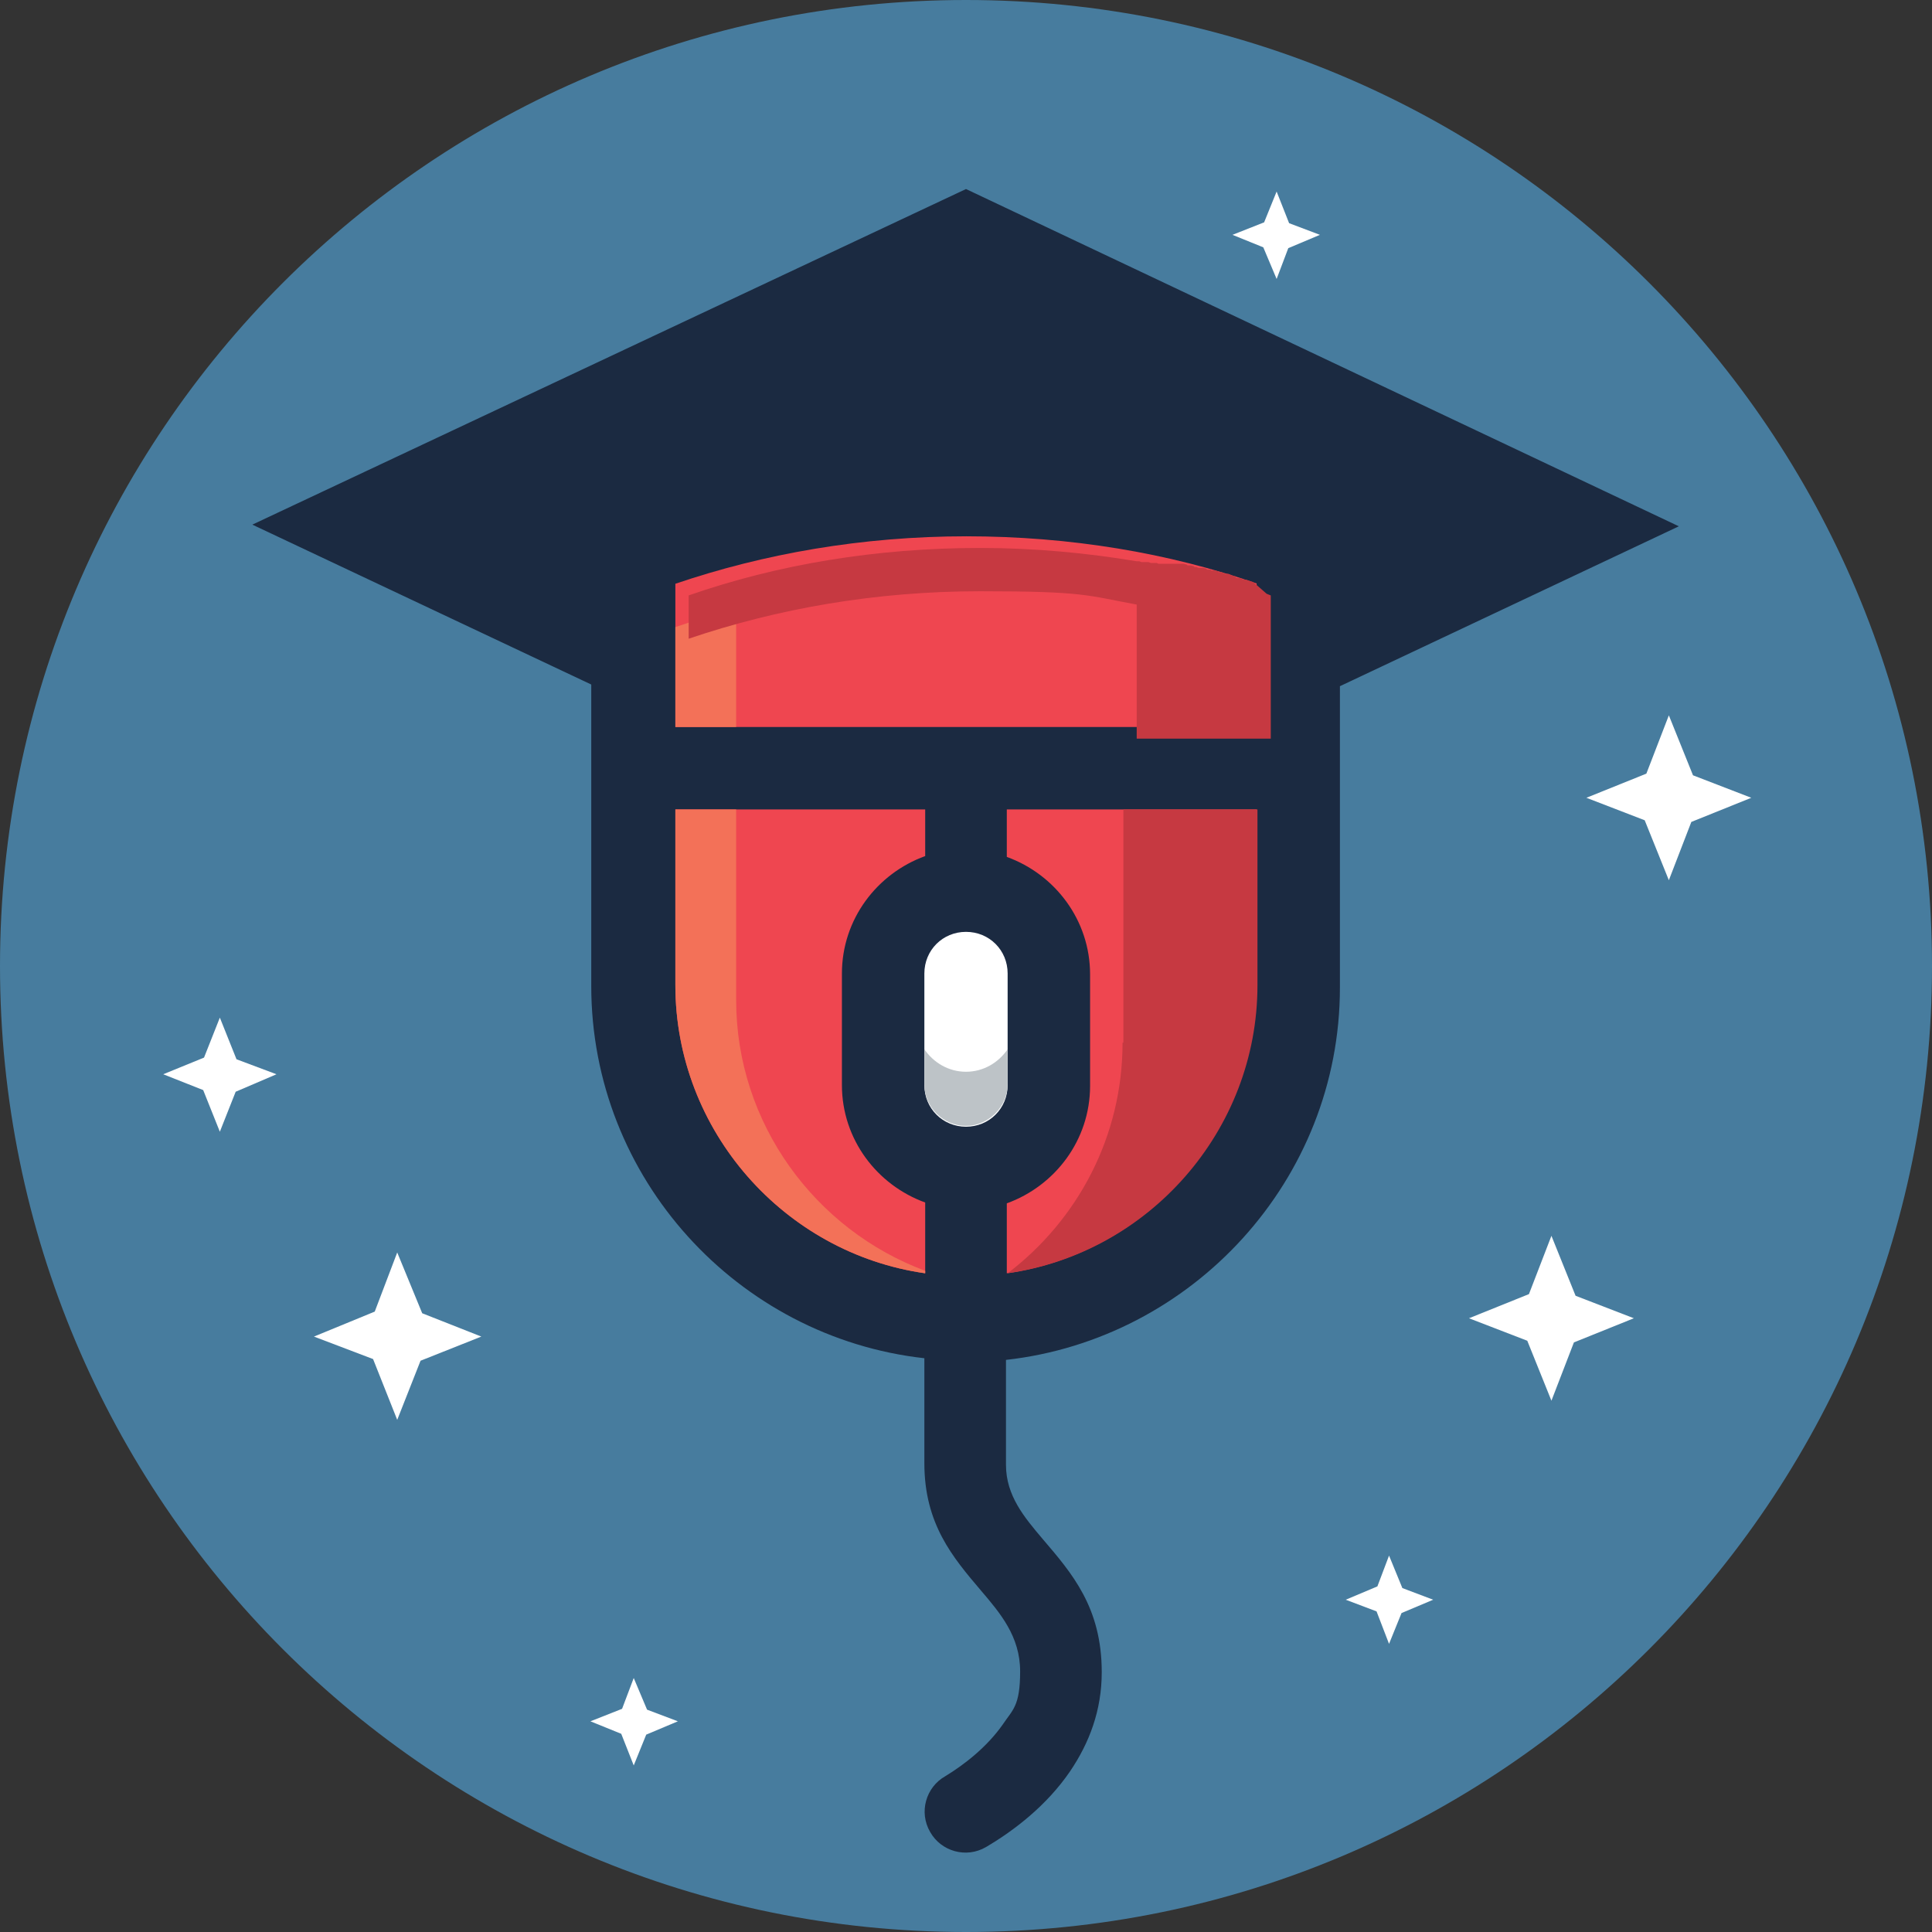 <?xml version="1.0" encoding="UTF-8"?>
<svg xmlns="http://www.w3.org/2000/svg" xmlns:xlink="http://www.w3.org/1999/xlink" version="1.1" viewBox="0 0 232 232">
  <rect x="0" y="0" width="232" height="232" fill="#333333" stroke="none"/>
  <defs>
    <style>
      .cls-1 {
        fill: #477c9e;
      }

      .cls-1, .cls-2, .cls-3, .cls-4, .cls-5, .cls-6, .cls-7, .cls-8, .cls-9, .cls-10, .cls-11, .cls-12, .cls-13, .cls-14, .cls-15, .cls-16, .cls-17 {
        stroke-width: 0px;
      }

      .cls-18 {
        clip-path: url(#clippath);
      }

      .cls-2, .cls-11 {
        fill: none;
      }

      .cls-3 {
        fill: #0e3855;
      }

      .cls-4 {
        fill: #f37158;
      }

      .cls-4, .cls-13, .cls-14, .cls-16, .cls-17 {
        fill-rule: evenodd;
      }

      .cls-5 {
        fill: #d1ebfa;
      }

      .cls-6, .cls-17 {
        fill: #c63941;
      }

      .cls-7 {
        fill: #1c5f90;
      }

      .cls-8 {
        fill: #ef4650;
      }

      .cls-19 {
        clip-path: url(#clippath-1);
      }

      .cls-9 {
        fill: #a7dae9;
      }

      .cls-10 {
        fill: #90c4d6;
      }

      .cls-11 {
        clip-rule: evenodd;
      }

      .cls-12, .cls-16 {
        fill: #1b2a41;
      }

      .cls-13 {
        fill: #bdc3c7;
      }

      .cls-14, .cls-15 {
        fill: #fff;
      }

      .cls-20 {
        display: none;
      }
    </style>
    <clipPath id="clippath">
      <circle class="cls-2" cx="142" cy="70.8" r="42.6"></circle>
    </clipPath>
    <clipPath id="clippath-1">
      <path class="cls-11" d="M111.1,97.2h-30v21.1c0,17.5,13.1,32.2,30,34.6v-8.5c-5.8-2.1-10-7.6-10-14.1v-13.4c0-6.5,4.2-12,10-14.1v-5.7ZM116,64.4c12.5,0,24.4,2,35,5.7v17.2h-69.9v-17.2c10.6-3.6,22.4-5.7,35-5.7ZM120.9,152.9c16.9-2.4,30-17.1,30-34.6v-21.1h-30v5.7c5.8,2.1,10,7.6,10,14.1v13.4c0,6.5-4.2,12-10,14.1v8.5Z"></path>
    </clipPath>
  </defs>
  <g id="other" class="cls-20">
    <path class="cls-1" d="M116,232C51.9,232,0,180.1,0,116S51.9,0,116,0s116,51.9,116,116-51.9,116-116,116Z"></path>
    <path class="cls-12" d="M127.9,95.3c-6.4-21.3-28.8-33.4-50.2-27.1-21.3,6.4-33.4,28.8-27.1,50.2,6.4,21.3,28.9,33.4,50.2,27.1,21.3-6.4,33.4-28.8,27.1-50.2ZM79.7,109.7c-1.6-5.3,1.4-10.9,6.7-12.5,5.3-1.6,10.9,1.4,12.5,6.7,1.6,5.3-1.4,10.9-6.7,12.5-5.3,1.6-10.9-1.4-12.5-6.7Z"></path>
    <g>
      <path class="cls-12" d="M127.4,92.9h3.9c.3,0,.5.2.5.5v4.1c0,.3-.2.5-.5.5h-3.9c-.3,0-.5-.2-.5-.5v-4.1c0-.3.2-.5.5-.5Z" transform="translate(-21.9 41.1) rotate(-16.7)"></path>
      <path class="cls-12" d="M123,85.7c-.2.2-.5.1-.7-.1l-2.4-3.3c-.2-.2-.1-.5.1-.7l3.1-2.3c.2-.2.5-.1.7.1l2.4,3.3c.2.2.1.5-.1.7l-3.1,2.3Z"></path>
      <path class="cls-12" d="M110.7,69.8h3.9c.3,0,.5.2.5.5v4.1c0,.3-.2.5-.5.5h-3.9c-.3,0-.5-.2-.5-.5v-4.1c0-.3.2-.5.5-.5Z" transform="translate(-9.7 126.7) rotate(-56.7)"></path>
      <path class="cls-12" d="M97.5,64h3.9c.3,0,.5.2.5.5v4.1c0,.3-.2.5-.5.5h-3.9c-.3,0-.5-.2-.5-.5v-4.1c0-.3.2-.5.5-.5Z" transform="translate(11.8 147.9) rotate(-76.7)"></path>
      <path class="cls-12" d="M83,63h4.1c.3,0,.5.2.5.5v3.9c0,.3-.2.5-.5.5h-4.1c-.3,0-.5-.2-.5-.5v-3.9c0-.3.2-.5.5-.5Z" transform="translate(-7 10.3) rotate(-6.6)"></path>
      <path class="cls-12" d="M74.3,70c.1.3,0,.6-.2.7l-3.6,1.8c-.3.1-.6,0-.7-.2l-1.7-3.5c-.1-.3,0-.6.2-.7l3.6-1.8c.3-.1.6,0,.7.2l1.7,3.5Z"></path>
      <path class="cls-12" d="M62.6,77.4c.2.2.2.5,0,.7l-2.8,3c-.2.2-.5.2-.7,0l-2.8-2.7c-.2-.2-.2-.5,0-.7l2.8-3c.2-.2.5-.2.7,0l2.8,2.7Z"></path>
      <path class="cls-12" d="M54.1,88.3c.3.1.4.4.3.7l-1.6,3.7c-.1.3-.4.4-.7.3l-3.6-1.5c-.3-.1-.4-.4-.3-.7l1.6-3.8c.1-.3.4-.4.7-.3l3.6,1.5Z"></path>
      <path class="cls-12" d="M45.8,101.5h4.1c.3,0,.5.2.5.5v3.9c0,.3-.2.5-.5.5h-4.1c-.3,0-.5-.2-.5-.5v-3.9c0-.3.2-.5.5-.5Z" transform="translate(-58.7 145.6) rotate(-86.7)"></path>
      <path class="cls-12" d="M50.4,115.3c.3,0,.6,0,.6.3l1.2,3.9c0,.3,0,.6-.3.6l-3.7,1.1c-.3,0-.6,0-.6-.3l-1.2-3.9c0-.3,0-.6.3-.6l3.7-1.1Z"></path>
      <path class="cls-12" d="M55.7,128.1c.2-.2.5-.1.7.1l2.4,3.3c.2.2.1.5-.1.7l-3.1,2.3c-.2.2-.5.1-.7-.1l-2.4-3.3c-.2-.2-.1-.5.1-.7l3.1-2.3Z"></path>
      <path class="cls-12" d="M64.1,138.8h3.9c.3,0,.5.2.5.5v4.1c0,.3-.2.5-.5.5h-3.9c-.3,0-.5-.2-.5-.5v-4.1c0-.3.2-.5.5-.5Z" transform="translate(-88.4 118.9) rotate(-56.7)"></path>
      <path class="cls-12" d="M77.3,144.7h3.9c.3,0,.5.2.5.5v4.1c0,.3-.2.5-.5.5h-3.9c-.3,0-.5-.2-.5-.5v-4.1c0-.3.2-.5.5-.5Z" transform="translate(-82.4 190.3) rotate(-76.6)"></path>
      <path class="cls-12" d="M91.6,145.8h4.1c.3,0,.5.2.5.5v3.9c0,.3-.2.5-.5.5h-4.1c-.3,0-.5-.2-.5-.5v-3.9c0-.3.2-.5.5-.5Z" transform="translate(-16.6 11.9) rotate(-6.7)"></path>
      <path class="cls-12" d="M104.4,143.7c-.1-.3,0-.6.2-.7l3.6-1.8c.3-.1.6,0,.7.2l1.7,3.5c.1.3,0,.6-.2.7l-3.6,1.8c-.3.1-.6,0-.7-.2l-1.7-3.5Z"></path>
      <path class="cls-12" d="M116.1,136.4c-.2-.2-.2-.5,0-.7l2.8-3c.2-.2.5-.2.7,0l2.8,2.7c.2.2.2.5,0,.7l-2.8,3c-.2.2-.5.2-.7,0l-2.8-2.7Z"></path>
      <path class="cls-12" d="M124.5,125.4c-.3-.1-.4-.4-.3-.7l1.6-3.7c.1-.3.4-.4.7-.3l3.6,1.5c.3.1.4.4.3.7l-1.6,3.8c-.1.3-.4.4-.7.3l-3.6-1.5Z"></path>
      <path class="cls-12" d="M128.8,112.3c-.3,0-.5-.3-.5-.5l.2-4.1c0-.3.3-.5.5-.5l3.9.2c.3,0,.5.3.5.5l-.2,4.1c0,.3-.3.5-.5.5l-3.9-.2Z"></path>
    </g>
    <path class="cls-15" d="M67.7,113.2c-2.9-10,1.4-20.7,10.5-25.8,5.2-3,11.3-3.7,17.1-2.1,5.8,1.6,10.6,5.3,13.6,10.6.9,1.5,1.6,3.2,2.1,4.9,2.9,10-1.4,20.7-10.5,25.8-5.2,3-11.3,3.7-17.1,2.1-5.8-1.6-10.6-5.3-13.6-10.6-.9-1.5-1.6-3.2-2.1-4.9h0ZM109.7,101c-.5-1.6-1.1-3.1-1.9-4.6-2.8-4.9-7.3-8.5-12.8-10-5.5-1.5-11.2-.8-16.1,2-8.6,4.9-12.6,14.9-9.9,24.3s1.1,3.1,1.9,4.6c2.8,4.9,7.3,8.5,12.8,10,5.5,1.5,11.2.8,16.1-2,8.6-4.9,12.6-14.9,9.9-24.3h0Z"></path>
    <path class="cls-15" d="M62.9,114.6c-3.6-12.3,1.7-25.3,12.8-31.6,6.4-3.6,13.8-4.6,20.9-2.6,7.1,1.9,13,6.5,16.6,12.9,1.1,1.9,1.9,3.9,2.5,5.9,3.6,12.3-1.7,25.3-12.8,31.6-13.2,7.5-30,2.9-37.6-10.3-1.1-1.9-1.9-3.9-2.5-5.9h0ZM113.3,99.9c-.5-1.9-1.3-3.7-2.3-5.4-3.3-5.8-8.6-10-15.1-11.7-6.4-1.8-13.2-.9-18.9,2.4-10.1,5.7-14.9,17.5-11.6,28.6s1.3,3.7,2.3,5.4c6.8,12,22.1,16.1,34,9.3,10.1-5.7,14.9-17.5,11.6-28.6h0Z"></path>
    <path class="cls-10" d="M166.2,176.1l-1.4-2.5c.8-.7,1.5-1.4,2.2-2.2l2.4,1.4c.6.3,1.3.1,1.7-.4l2.5-4.2c.3-.6.1-1.3-.4-1.7l-2.5-1.5c.3-1,.6-2,.8-3h2.8c.7,0,1.2-.5,1.2-1.2v-4.9c0-.7-.5-1.2-1.2-1.2h-2.9c-.2-1-.5-2-.8-3l2.5-1.4c.6-.3.8-1.1.5-1.7l-2.4-4.3c-.3-.6-1.1-.8-1.7-.5l-2.5,1.4c-.7-.8-1.4-1.5-2.2-2.2l1.4-2.4c.3-.6.1-1.3-.4-1.7l-4.2-2.5c-.6-.3-1.3-.1-1.7.4l-1.5,2.5c-1-.3-2-.6-3-.8v-2.8c0-.7-.5-1.2-1.2-1.2h-4.9c-.7,0-1.2.5-1.2,1.2v2.9c-1,.2-2,.5-3,.8l-1.4-2.5c-.3-.6-1.1-.8-1.7-.5l-4.2,2.4c-.6.3-.8,1.1-.5,1.7l1.4,2.5c-.8.7-1.5,1.4-2.2,2.2l-2.4-1.4c-.6-.3-1.3-.1-1.7.4l-2.5,4.2c-.3.6-.1,1.3.4,1.7l2.5,1.5c-.3,1-.6,2-.8,3h-2.8c-.7,0-1.2.5-1.2,1.2v4.9c0,.7.5,1.2,1.2,1.2h2.9c.2,1,.5,2,.8,3l-2.5,1.4c-.6.3-.8,1.1-.5,1.7l2.4,4.3c.3.6,1.1.8,1.7.5l2.5-1.4c.7.8,1.4,1.5,2.2,2.2l-1.4,2.4c-.3.6-.1,1.3.4,1.7l4.2,2.5c.6.3,1.3.1,1.7-.4l1.5-2.5c1,.3,2,.6,3,.8v2.8c0,.7.5,1.2,1.2,1.2h4.9c.7,0,1.2-.5,1.2-1.2v-2.9c1-.2,2-.5,3-.8l1.4,2.5c.3.6,1.1.8,1.7.5l4.2-2.4c.6-.3.8-1.1.5-1.7ZM145,163.9c-3.8-4.6-1.9-11.5,3.7-13.6,3.4-1.3,7.3-.2,9.6,2.6,3.8,4.6,1.9,11.5-3.7,13.6s-7.3.2-9.6-2.6Z"></path>
    <path class="cls-9" d="M157.1,75.5l-.7-1.2c-.2-.3-.1-.7,0-.9l.4-.5c.2-.3.6-.4.9-.3l1.3.4c.3,0,.6,0,.7-.4l.6-2c0-.3,0-.6-.4-.7l-1.3-.4c-.3,0-.6-.4-.6-.7v-.7c-.1-.3,0-.7.3-.8l1.2-.7c.3-.2.4-.5.2-.8l-1-1.8c-.2-.3-.5-.4-.8-.2l-1.2.7c-.3.2-.7.1-.9-.1l-.5-.4c-.3-.2-.4-.6-.3-.9l.4-1.3c0-.3,0-.6-.4-.7l-2-.6c-.3,0-.6,0-.7.4l-.4,1.3c0,.3-.4.6-.7.6h-.7c-.3.1-.7,0-.8-.3l-.7-1.2c-.2-.3-.5-.4-.8-.2l-1.8,1c-.3.2-.4.5-.2.8l.7,1.2c.2.3.1.7,0,.9l-.4.5c-.2.3-.6.4-.9.3l-1.3-.4c-.3,0-.6,0-.7.4l-.6,2c0,.3,0,.6.4.7l1.3.4c.3,0,.6.4.6.7v.7c.1.3,0,.7-.3.8l-1.2.7c-.3.2-.4.5-.2.8l1,1.8c.2.3.5.4.8.2l1.2-.7c.3-.2.7-.1.9,0l.5.4c.3.2.4.6.3.9l-.4,1.3c0,.3,0,.6.4.7l2,.6c.3,0,.6,0,.7-.4l.4-1.3c0-.3.4-.6.7-.6h.7c.3-.1.7,0,.8.3l.7,1.2c.2.3.5.4.8.2l1.8-1c.3-.2.4-.5.2-.8ZM149.6,71c-1.3-1.5-.7-3.8,1.2-4.5s2.3,0,3,.8c1.3,1.5.7,3.8-1.2,4.5s-2.3,0-3-.8Z"></path>
    <path class="cls-12" d="M83.3,110.3c-1.9-3.3-.7-7.5,2.6-9.4,3.3-1.9,7.5-.7,9.4,2.6,1.9,3.3.7,7.5-2.6,9.4-3.3,1.9-7.5.7-9.4-2.6Z"></path>
    <path class="cls-15" d="M139.6,162c-1.6-5.6.8-11.5,5.9-14.4,6-3.4,13.7-1.3,17.1,4.7.5.9.9,1.8,1.1,2.7,1.6,5.6-.8,11.5-5.9,14.4-6,3.4-13.7,1.3-17.1-4.7-.5-.9-.9-1.8-1.1-2.7h0ZM162.4,155.3c-.2-.8-.6-1.7-1-2.4-3.1-5.4-9.9-7.3-15.3-4.2-4.5,2.6-6.7,7.9-5.2,12.9s.6,1.7,1,2.4c3.1,5.4,9.9,7.3,15.3,4.2,4.5-2.6,6.7-7.9,5.2-12.9h0Z"></path>
    <path class="cls-15" d="M98.7,94.2c0-.2,0-.5.1-.6.2-.3.7-.3.9,0l59.9,55.3c.3.2.3.7,0,.9-.2.3-.7.3-.9,0l-59.9-55.3c0,0-.2-.2-.2-.3h0Z"></path>
    <path class="cls-15" d="M80.1,121c0-.2,0-.4.1-.6.2-.3.6-.3.9-.1l65.2,48.2c.3.2.3.6.1.9-.2.3-.6.3-.9.1l-65.2-48.2c-.1,0-.2-.2-.2-.3h0Z"></path>
    <path class="cls-15" d="M73,111.6c-2.2-7.6,1-15.6,7.9-19.5,3.9-2.2,8.5-2.8,12.9-1.6,4.4,1.2,8,4,10.3,8,.7,1.2,1.2,2.4,1.6,3.7,2.2,7.6-1,15.6-7.9,19.5-3.9,2.2-8.5,2.8-12.9,1.6-4.4-1.2-8-4-10.3-8-.7-1.2-1.2-2.4-1.6-3.7h0ZM104,102.6c-.3-1.1-.8-2.3-1.4-3.3-2-3.6-5.3-6.1-9.3-7.2-3.9-1.1-8.1-.6-11.6,1.5-6.2,3.5-9.1,10.8-7.1,17.6s.8,2.3,1.4,3.3c2,3.6,5.3,6.1,9.3,7.2,3.9,1.1,8.1.6,11.6-1.5,6.2-3.5,9.1-10.8,7.1-17.6h0Z"></path>
    <path class="cls-8" d="M170,113.5l-.7-1.2c-.2-.3-.1-.7,0-.9l.4-.5c.2-.3.6-.4.9-.3l1.3.4c.3,0,.6,0,.7-.4l.6-2c0-.3,0-.6-.4-.7l-1.3-.4c-.3,0-.6-.4-.6-.7v-.7c-.1-.3,0-.7.3-.8l1.2-.7c.3-.2.4-.5.2-.8l-1-1.8c-.2-.3-.5-.4-.8-.2l-1.2.7c-.3.2-.7.1-.9-.1l-.5-.4c-.3-.2-.4-.6-.3-.9l.4-1.3c0-.3,0-.6-.4-.7l-2-.6c-.3,0-.6,0-.7.4l-.4,1.3c0,.3-.4.6-.7.6h-.7c-.3.1-.7,0-.8-.3l-.7-1.2c-.2-.3-.5-.4-.8-.2l-1.8,1c-.3.2-.4.5-.2.8l.7,1.2c.2.3.1.7,0,.9l-.4.5c-.2.3-.6.4-.9.3l-1.3-.4c-.3,0-.6,0-.7.4l-.6,2c0,.3,0,.6.4.7l1.3.4c.3,0,.6.4.6.7v.7c.1.3,0,.7-.3.8l-1.2.7c-.3.2-.4.5-.2.8l1,1.8c.2.3.5.4.8.2l1.2-.7c.3-.2.7-.1.9,0l.5.4c.3.2.4.6.3.9l-.4,1.3c0,.3,0,.6.4.7l2,.6c.3,0,.6,0,.7-.4l.4-1.3c0-.3.4-.6.7-.6h.7c.3-.1.7,0,.8.3l.7,1.2c.2.3.5.4.8.2l1.8-1c.3-.2.4-.5.2-.8ZM162.4,109c-1.3-1.5-.7-3.8,1.2-4.5s2.3,0,3,.8c1.3,1.5.7,3.8-1.2,4.5s-2.3,0-3-.8Z"></path>
    <g>
      <path class="cls-8" d="M124.2,28.1l-22.2,31.5-2.7-15.8c-3.3.7-6.6,1.6-9.8,2.6h-.4c0,.1-.2.2-.2.2h-.2c0,0-.9.4-.9.4-.6.2-1.2.4-1.7.6l-1.7.7-.9.3-.8.4-1.7.7-1.7.8c-.3.1-.6.3-.8.4l-.8.4c-.5.3-1.1.6-1.6.8-1.1.6-2.2,1.2-3.2,1.8l-.8.5-.4.2-.4.3-1.6,1c-.3.2-.5.3-.8.5l-.8.5-.8.5-.7.6-.7.6c-.2.2-.5.4-.7.6l-1.5,1.2c-1.9,1.6-3.8,3.2-5.6,5-1.8,1.8-3.5,3.6-5.1,5.6l-1.2,1.5-1.2,1.5c-.2.2-.4.5-.6.8l-.6.8c-.2.3-.4.5-.6.8l-.6.8c-1.5,2.1-2.9,4.3-4.2,6.5-2.6,4.5-4.9,9.2-6.8,14.1-1,2.5-1.8,5-2.6,7.5-.2.6-.4,1.3-.6,1.9-.2.6-.4,1.3-.5,1.9-.3,1.3-.7,2.6-1,3.9-.6,2.6-1.2,5.2-1.6,7.9-.2,1.3-.4,2.7-.6,4,0,.7-.2,1.3-.2,2,0,.3,0,.7,0,1,0,.3,0,.7,0,1h0c0,.6-.6,1.1-1.2,1.1-.6,0-1-.5-1-1,0-.4,0-.7,0-1.1,0-.3,0-.7,0-1,0-.7,0-1.4,0-2.1,0-1.4,0-2.8,0-4.2,0-2.8.1-5.5.4-8.3.1-1.4.2-2.8.4-4.2,0-.7.2-1.4.3-2.1,0-.7.2-1.4.3-2.1.4-2.8.9-5.5,1.5-8.3,1.2-5.5,2.8-10.9,4.9-16.3,1-2.7,2.2-5.3,3.5-7.9l.5-1c.2-.3.3-.6.5-1l.5-1c.2-.3.3-.6.5-1l1.1-1.9,1.1-1.9c1.5-2.5,3.1-4.9,4.9-7.3,1.8-2.4,3.6-4.6,5.6-6.9l1.5-1.6c.2-.3.5-.5.8-.8l.8-.8.8-.8.8-.8.8-.8c.3-.3.5-.5.8-.8l1.7-1.5.4-.4.4-.4.9-.7c1.1-1,2.3-1.9,3.5-2.8.6-.5,1.2-.9,1.8-1.3l.9-.7c.3-.2.6-.4.9-.6l1.9-1.3,1.9-1.2,1-.6,1-.6,1.9-1.1c.7-.4,1.3-.7,2-1.1l1-.5h.2c0-.1.3-.3.3-.3l.5-.3c4.5-2.3,9.2-4.3,13.9-6.1l-2.8-15.9,31.5,22.2Z"></path>
      <path class="cls-8" d="M189.1,166.8l-16.1-34.9,15.1,5.5c1-3.2,1.9-6.5,2.6-9.8v-.5c0,0,.1-.2.1-.2v-.2s.2-.9.2-.9c.1-.6.2-1.2.3-1.8l.3-1.8v-.9c.1,0,.2-.9.2-.9l.2-1.8.2-1.8c0-.3,0-.6,0-.9v-.9c0-.6.1-1.2.1-1.8,0-1.2,0-2.5,0-3.7v-.9s0-.5,0-.5v-.5s-.1-1.9-.1-1.9c0-.3,0-.6,0-.9v-.9c0,0-.1-.9-.1-.9v-.9c-.1,0-.2-.9-.2-.9,0-.3,0-.6-.1-.9l-.3-1.8c-.4-2.5-.9-4.9-1.5-7.3-.6-2.4-1.4-4.8-2.2-7.2l-.7-1.8-.7-1.8c-.1-.3-.2-.6-.4-.9l-.4-.9c-.1-.3-.2-.6-.4-.9l-.4-.9c-1.1-2.3-2.3-4.6-3.5-6.9-2.6-4.5-5.5-8.8-8.8-13-1.6-2.1-3.4-4.1-5.2-6-.4-.5-.9-1-1.4-1.5-.5-.5-.9-1-1.4-1.4-.9-.9-1.9-1.9-2.9-2.8-1.9-1.8-3.9-3.6-6-5.3-1-.9-2.1-1.7-3.2-2.5-.5-.4-1.1-.8-1.6-1.2-.3-.2-.5-.4-.8-.6-.3-.2-.6-.4-.8-.6h0c-.5-.4-.7-1-.3-1.6.3-.5.9-.6,1.4-.4.3.2.6.3,1,.5.3.2.6.3.9.5.6.3,1.2.6,1.8,1,1.2.7,2.4,1.3,3.6,2,2.4,1.4,4.7,2.9,7,4.5,1.1.8,2.3,1.6,3.4,2.4.6.4,1.1.8,1.7,1.3.5.4,1.1.9,1.7,1.3,2.2,1.7,4.3,3.6,6.4,5.5,4.1,3.8,8,7.9,11.6,12.4,1.8,2.2,3.5,4.6,5.1,6.9l.6.9c.2.3.4.6.6.9l.6.9c.2.3.4.6.6.9l1.1,1.9,1.1,1.9c1.4,2.6,2.7,5.2,3.9,7.9,1.2,2.7,2.2,5.5,3.1,8.3l.7,2.1c.1.4.2.7.3,1.1l.3,1.1.3,1.1.3,1.1.3,1.1c0,.4.2.7.3,1.1l.5,2.2v.5c.1,0,.2.6.2.6l.2,1.1c.3,1.5.5,3,.7,4.4,0,.7.2,1.5.2,2.2v1.1c.2.4.2.7.2,1.1l.2,2.2v2.2c0,0,.1,1.1.1,1.1v1.1s0,2.3,0,2.3c0,.7,0,1.5,0,2.2v1.1s0,.3,0,.3v.3s0,.6,0,.6c-.3,5.1-.8,10.1-1.7,15.1l15.2,5.6-34.9,16.1Z"></path>
      <path class="cls-8" d="M37.1,155l38.4,2.8-12.2,10.5c2.3,2.5,4.8,4.8,7.3,7.1l.3.3.2.2h.2c0,.1.7.7.7.7.5.4.9.8,1.4,1.2l1.5,1.1.7.6.7.5,1.5,1.1,1.5,1c.3.2.5.3.8.5l.8.5c.5.3,1,.7,1.6,1,1.1.6,2.1,1.2,3.2,1.8l.8.4.4.2.4.2,1.7.8c.3.1.6.3.8.4l.8.4.8.4.9.4.9.4c.3.1.6.2.9.3l1.7.7c2.3.8,4.7,1.6,7.2,2.2,2.4.6,4.9,1.1,7.4,1.6l1.9.3,1.9.2c.3,0,.6,0,1,.1h1c.3.1.6.2,1,.2h1c2.6.3,5.1.3,7.7.3,5.2,0,10.4-.6,15.6-1.4,2.6-.4,5.2-1,7.8-1.6.6-.1,1.3-.3,1.9-.5.6-.2,1.3-.3,1.9-.5,1.3-.4,2.6-.7,3.8-1.1,2.6-.8,5.1-1.7,7.6-2.7,1.2-.5,2.5-1,3.7-1.6.6-.3,1.2-.5,1.8-.8.3-.1.6-.3.9-.4.3-.1.6-.3.9-.4h0c.5-.3,1.2,0,1.5.5.3.5.1,1.1-.3,1.4-.3.2-.6.4-.9.6-.3.2-.6.4-.9.6-.6.4-1.2.8-1.7,1.1-1.2.8-2.3,1.5-3.5,2.2-2.4,1.4-4.8,2.7-7.3,4-1.2.6-2.5,1.2-3.8,1.8-.6.3-1.3.6-1.9.8-.6.3-1.3.6-1.9.8-2.6,1.1-5.2,2.1-7.9,2.9-5.3,1.8-10.8,3.2-16.5,4.2-2.8.5-5.7.8-8.5,1.1h-1.1c-.4.1-.7.1-1.1.2h-1.1c-.4,0-.7.1-1.1.1h-2.2c0,0-2.2,0-2.2,0-2.9,0-5.8-.2-8.8-.4-2.9-.3-5.8-.7-8.8-1.3l-2.2-.4c-.4,0-.7-.2-1.1-.2l-1.1-.3-1.1-.3-1.1-.3-1.1-.3c-.4-.1-.7-.2-1.1-.3l-2.1-.7-.5-.2-.5-.2-1.1-.4c-1.4-.5-2.8-1-4.2-1.6-.7-.3-1.4-.6-2.1-.9l-1-.4c-.3-.2-.7-.3-1-.5l-2-.9-2-1-1-.5-1-.5-2-1.1c-.7-.4-1.3-.8-1.9-1.1l-1-.6h-.2c0-.1-.2-.3-.2-.3l-.5-.3c-4.3-2.7-8.4-5.6-12.4-8.8l-12.2,10.6,2.8-38.4Z"></path>
    </g>
  </g>
  <g id="profess_services" data-name="profess services" class="cls-20">
    <path class="cls-1" d="M116.2,232C52.1,232,.2,180.1.2,116S52.1,0,116.2,0s116,51.9,116,116-51.9,116-116,116Z"></path>
    <path class="cls-15" d="M81.9,133.4h24.3c5.2,0,9.4-4.2,9.4-9.4v-3.1c0-.1,0-.3,0-.4h-20.7l-12.9,12.9Z"></path>
    <path class="cls-15" d="M85.4,141.4l15.8-15.8c1.5-1.5,2.4-3.4,2.6-5.3h-15.6l-21.1,21.1h18.3Z"></path>
    <path class="cls-7" d="M142,128.2h0c-26.5,0-49.4-18-55.7-43.7-3.6-14.8-1.3-30.2,6.7-43.3,7.9-13.1,20.5-22.3,35.3-26,4.5-1.1,9.1-1.7,13.6-1.7,26.5,0,49.4,18,55.7,43.7,3.6,14.9,1.3,30.3-6.7,43.4-7.9,13.1-20.5,22.3-35.4,26-4.5,1.1-9.1,1.7-13.6,1.7h0Z"></path>
    <path class="cls-12" d="M142,128.2h0c-26.5,0-49.4-18-55.7-43.7-3.6-14.8-1.3-30.2,6.7-43.3,7.9-13.1,20.5-22.3,35.3-26,4.5-1.1,9.1-1.7,13.6-1.7,26.5,0,49.4,18,55.7,43.7,3.6,14.9,1.3,30.3-6.7,43.4-7.9,13.1-20.5,22.3-35.4,26-4.5,1.1-9.1,1.7-13.6,1.7h0Z"></path>
    <path class="cls-12" d="M63.4,209.4c-1.3,0-2.6-.3-3.8-1.1-3.5-2.1-4.6-6.6-2.5-10.1l52.5-88.3c2.1-3.5,6.6-4.6,10.1-2.5,3.5,2.1,4.6,6.6,2.5,10.1l-52.5,88.3c-1.4,2.3-3.8,3.5-6.3,3.5h0Z"></path>
    <path class="cls-12" d="M73.4,196.2c-1.9,0-3.9-.5-5.7-1.6-5.2-3.1-6.8-9.9-3.7-15.1l30.7-50.3c3.1-5.2,9.9-6.8,15.1-3.7,5.2,3.1,6.8,9.9,3.7,15.1l-30.7,50.3c-2.1,3.4-8,9.4-11.7,9.4l2.3-4.1Z"></path>
    <path class="cls-12" d="M142,128.2h0c4.6,0,9.2-.6,13.6-1.7,14.9-3.6,27.4-12.9,35.4-26,7.9-13.1,10.3-28.5,6.7-43.4-3.7-15-13-27.3-25.3-35-.8,1-1.5,2.1-2.2,3.2L59.6,208.3c2.2,1.2,4.7,1.9,7.1,1.9,5,0,9.8-2.5,12.5-7.1l33.3-55.5c2.8-4.6,2.7-10.2.3-14.6l5.9-9.7c7.1,3.2,15,4.9,23.2,4.9Z"></path>
    <path class="cls-15" d="M139.4,158.5c0,3.5-2.8,6.4-6.4,6.4h-46.8c-3.5,0-6.4-2.8-6.4-6.4h0c0-3.5,2.8-6.4,6.4-6.4h46.8c3.5,0,6.4,2.8,6.4,6.4h0Z"></path>
    <path class="cls-15" d="M79.6,136.3c-9.1,0-16.5,7.4-16.5,16.5v26.8c0,9.1,7.4,16.5,16.5,16.5h26.8c9.1,0,16.5-7.4,16.5-16.5v-26.8c0-9.1-7.4-16.5-16.5-16.5h-26.8Z"></path>
    <path class="cls-15" d="M127,189.8c0,3.5-2.8,6.4-6.4,6.4h-30c-3.5,0-6.4-2.8-6.4-6.4h0c0-3.5,2.8-6.4,6.4-6.4h30c3.5,0,6.4,2.8,6.4,6.4h0Z"></path>
    <path class="cls-15" d="M133.6,174.2c0,3.5-2.8,6.4-6.4,6.4h-46.8c-3.5,0-6.4-2.8-6.4-6.4h0c0-3.5,2.8-6.4,6.4-6.4h46.8c3.5,0,6.4,2.8,6.4,6.4h0Z"></path>
    <path class="cls-15" d="M139.6,142.7c0,3.5-2.8,6.4-6.4,6.4h-27.4c-3.5,0-6.4-2.8-6.4-6.4h0c0-3.5,2.8-6.4,6.4-6.4h27.4c3.5,0,6.4,2.8,6.4,6.4h0Z"></path>
    <path class="cls-15" d="M23.5,189.5h61.1c6.2,0,11.2-5,11.2-11.2v-18.2c0-6.2-5-11.2-11.2-11.2H23.5v40.6Z"></path>
    <g>
      <g>
        <rect class="cls-12" x="23.1" y="145.8" width="28.1" height="55.2"></rect>
        <rect class="cls-8" x="-.2" y="143.7" width="46.2" height="59.4"></rect>
        <rect class="cls-6" x="41.6" y="143.7" width="4.4" height="59.4"></rect>
      </g>
      <rect class="cls-3" x="46" y="173.5" width="5.3" height="27.6"></rect>
      <rect class="cls-6" x="-.2" y="173.5" width="41.8" height="29.7"></rect>
      <polygon class="cls-6" points="46 173.5 41.6 173.5 41.6 203.1 46 203.1 46 201.1 46 173.5"></polygon>
      <path class="cls-12" d="M32.9,196.8c-1.6,0-2.8-1.3-2.8-2.8s1.3-2.8,2.8-2.8,2.8,1.3,2.8,2.8-1.3,2.8-2.8,2.8Z"></path>
    </g>
    <path class="cls-15" d="M142,28.2c-3.4,0-6.8.4-10.2,1.2-11,2.7-20.4,9.6-26.3,19.3-5.9,9.8-7.7,21.2-5,32.2,4.7,19.2,21.7,32.5,41.4,32.5h0c3.4,0,6.8-.4,10.1-1.2,11.1-2.7,20.4-9.6,26.3-19.3,5.9-9.8,7.7-21.2,5-32.3-4.7-19.1-21.7-32.5-41.4-32.5h0Z"></path>
    <path class="cls-5" d="M106.3,85.1c-2.7-11-.9-22.5,5-32.3,5.9-9.7,15.3-16.6,26.3-19.3,3.3-.8,6.8-1.2,10.2-1.2,7.9,0,15.4,2.2,21.8,6-7.5-6.4-17.1-10.1-27.6-10.1s-6.8.4-10.2,1.2c-11,2.7-20.4,9.6-26.3,19.3-5.9,9.8-7.7,21.2-5,32.2,2.8,11.4,10,20.8,19.6,26.5-6.7-5.7-11.7-13.4-13.9-22.4Z"></path>
    <g class="cls-18">
      <g>
        <g>
          <path class="cls-12" d="M164.2,60.8c4.1,0,7.4-3.3,7.4-7.4s-3.3-7.4-7.4-7.4-7.4,3.3-7.4,7.4,3.3,7.4,7.4,7.4Z"></path>
          <path class="cls-8" d="M119.8,60.8c4.1,0,7.4-3.3,7.4-7.4s-3.3-7.4-7.4-7.4-7.4,3.3-7.4,7.4,3.3,7.4,7.4,7.4Z"></path>
          <path class="cls-12" d="M164.2,63.5c-1.6,0-3.1,0-4.5.3v20.2c0,2.4-1.3,4.6-3.3,5.7v19.2c0,2.2,1.8,4,4,4s3.2-1.1,3.8-2.6c.6,1.5,2,2.6,3.8,2.6s4-1.8,4-4v-20.7c.4.2.9.3,1.4.3,1.6,0,3-1.3,3-3v-17.4c0-2.9-5.3-4.6-12.1-4.6Z"></path>
          <path class="cls-8" d="M124.3,84v-20.2c-1.4-.2-2.9-.3-4.5-.3-6.9,0-12.1,1.7-12.1,4.6v17.4c0,1.6,1.3,3,3,3s1-.1,1.4-.3v20.7c0,2.2,1.8,4,4,4s3.2-1.1,3.8-2.6c.6,1.5,2,2.6,3.8,2.6s4-1.8,4-4v-19.2c-2-1.1-3.3-3.2-3.3-5.7Z"></path>
        </g>
        <g>
          <path class="cls-1" d="M142,114.3c.7,1.9,2.5,3.2,4.6,3.2s4.9-2.2,4.9-4.9v-25.3c.5.3,1.1.4,1.7.4,2,0,3.6-1.6,3.6-3.6v-21.4c0-3.6-6.5-5.7-14.9-5.7s-14.9,2.1-14.9,5.7v21.4c0,2,1.6,3.6,3.6,3.6s1.2-.2,1.7-.4v25.3c0,2.7,2.2,4.9,4.9,4.9s3.9-1.3,4.6-3.2Z"></path>
          <path class="cls-1" d="M151.1,44.5c0-5.1-4.1-9.1-9.1-9.1s-9.1,4.1-9.1,9.1,4.1,9.1,9.1,9.1,9.1-4.1,9.1-9.1Z"></path>
        </g>
      </g>
    </g>
    <path class="cls-12" d="M51.3,97.3l-6.9-3.5c-1.2-.6-2.9-.6-4.1,0l-6.8,3.6c-1.2.6-1.9,0-1.6-1.2l1.2-7.6c.2-1.3-.4-2.9-1.3-3.9l-5.6-5.3c-.9-.8-.6-1.8.6-1.9l7.6-1.2c1.3-.2,2.7-1.3,3.3-2.5l3.4-6.9c.6-1.2,1.4-1.2,2,0l3.5,6.9c.6,1.2,2,2.2,3.3,2.3l7.6,1.1c1.3.1,1.5,1.1.7,1.9l-5.5,5.4c-.9.9-1.4,2.6-1.2,3.9l1.4,7.6c.2,1.3-.5,1.8-1.6,1.2h.1Z"></path>
    <path class="cls-8" d="M49.3,95.3l-6.9-3.5c-1.2-.6-2.9-.6-4.1,0l-6.8,3.6c-1.2.6-1.9,0-1.6-1.2l1.2-7.6c.2-1.3-.4-2.9-1.3-3.9l-5.6-5.3c-.9-.8-.6-1.8.6-1.9l7.6-1.2c1.3-.2,2.7-1.3,3.3-2.5l3.4-6.9c.6-1.2,1.4-1.2,2,0l3.5,6.9c.6,1.2,2,2.2,3.3,2.3l7.6,1.1c1.3.1,1.5,1.1.7,1.9l-5.5,5.4c-.9.9-1.4,2.6-1.2,3.9l1.4,7.6c.2,1.3-.5,1.8-1.6,1.2h.1Z"></path>
    <path class="cls-12" d="M187.9,181.1l-6.9-3.5c-1.2-.6-2.9-.6-4.1,0l-6.8,3.6c-1.2.6-1.9,0-1.6-1.2l1.2-7.6c.2-1.3-.4-2.9-1.3-3.9l-5.6-5.3c-.9-.8-.6-1.8.6-1.9l7.6-1.2c1.3-.2,2.7-1.3,3.3-2.5l3.4-6.9c.6-1.2,1.4-1.2,2,0l3.5,6.9c.6,1.2,2,2.2,3.3,2.3l7.6,1.1c1.3.1,1.5,1.1.7,1.9l-5.5,5.4c-.9.9-1.4,2.6-1.2,3.9l1.4,7.6c.2,1.3-.5,1.8-1.6,1.2h.1Z"></path>
    <path class="cls-8" d="M185.9,179.1l-6.9-3.5c-1.2-.6-2.9-.6-4.1,0l-6.8,3.6c-1.2.6-1.9,0-1.6-1.2l1.2-7.6c.2-1.3-.4-2.9-1.3-3.9l-5.6-5.3c-.9-.8-.6-1.8.6-1.9l7.6-1.2c1.3-.2,2.7-1.3,3.3-2.5l3.4-6.9c.6-1.2,1.4-1.2,2,0l3.5,6.9c.6,1.2,2,2.2,3.3,2.3l7.6,1.1c1.3.1,1.5,1.1.7,1.9l-5.5,5.4c-.9.9-1.4,2.6-1.2,3.9l1.4,7.6c.2,1.3-.5,1.8-1.6,1.2h.1Z"></path>
  </g>
  <g id="education">
    <path class="cls-1" d="M116,232C51.9,232,0,180.1,0,116S51.9,0,116,0s116,51.9,116,116-51.9,116-116,116Z"></path>
    <path class="cls-16" d="M30.3,63l40.7,19.2v36.2c0,23.1,17.6,42.2,40,44.7v12.6c0,7.3,3.4,11.3,6.8,15.3,2.3,2.7,4.7,5.5,4.7,9.7s-.9,4.6-2.1,6.4c-1.9,2.7-4.6,4.8-6.9,6.2-2.3,1.3-3.2,4.3-1.8,6.7,1.3,2.3,4.3,3.2,6.7,1.8,3.4-2,7.3-5,10.1-9.1,2.3-3.4,3.8-7.3,3.8-11.9,0-7.8-3.6-11.9-7.1-16-2.2-2.6-4.4-5.2-4.4-8.9v-12.6c22.4-2.5,40.1-21.6,40.1-44.7v-36.2l40.7-19.2L116,22.7,30.3,63Z"></path>
    <g class="cls-19">
      <rect class="cls-8" x="81" y="64.4" width="69.9" height="88.5"></rect>
    </g>
    <path class="cls-4" d="M88.4,73.1c-2.5.7-5,1.4-7.3,2.2v12h7.3v-14.2Z"></path>
    <path class="cls-4" d="M88.4,120.1v-22.9h-7.3v21.1c0,17.5,13.1,32.2,30,34.6v-.3c-13.2-4.9-22.7-17.7-22.7-32.5Z"></path>
    <path class="cls-15" d="M116,111.9h0c2.8,0,5,2.2,5,5v13.4c0,2.8-2.2,5-5,5h0c-2.8,0-5-2.2-5-5v-13.4c0-2.8,2.2-5,5-5Z"></path>
    <path class="cls-17" d="M134.8,125.2c0,11.3-5.4,21.3-13.8,27.7,16.9-2.4,30-17.1,30-34.6v-21.1h-16.1v28Z"></path>
    <path class="cls-17" d="M150.5,69.9h0s0,0,0,0c-.3-.1-.6-.2-.9-.3h0s0,0,0,0h-.4c0-.1,0-.1,0-.1h0s-.4-.1-.4-.1h0s0,0,0,0h-.4c0-.1,0-.2,0-.2-.3,0-.6-.2-.9-.3h0s0,0,0,0h-.2c0,0,0,0,0,0h-.2s-.4-.2-.4-.2h0s0,0,0,0h-.4c0-.1,0-.1,0-.1h0s-.5-.1-.5-.1h0s0,0,0,0h-.4c0-.1,0-.1,0-.1h0s0,0,0,0h-.5c0-.1,0-.1,0-.1h0s-.4-.1-.4-.1h-.3c0,0,0,0,0,0h-.3c0,0-.2-.1-.2-.1h-.3c0,0,0-.1,0-.1h0s-.4-.1-.4-.1h0s0,0,0,0h-.4c0,0-.1-.1-.1-.1h0s-.4-.1-.4-.1h-.2s0,0,0,0h-.3c0,0,0,0,0,0h-.2s0,0,0,0h-.3c0,0-.2,0-.2,0h0s-.3,0-.3,0h0s-.2,0-.2,0h-.3c0,0,0,0,0,0h-.2s-.3,0-.3,0h0s-.2,0-.2,0h-.3c0,0-.2-.1-.2-.1h0s0,0,0,0h-.4c0,0,0,0,0,0h0s0,0,0,0h-.3c0,0-.3-.1-.3-.1h-.3c0,0-.2,0-.2,0h-.3s-.3-.1-.3-.1h0s-.3,0-.3,0c-6-1-12.3-1.6-18.8-1.6-12.5,0-24.4,2-35,5.7v5.2c10.6-3.6,22.4-5.7,35-5.7s12.8.5,18.8,1.6v16.1h16.1v-17.2l-.5-.2h0Z"></path>
    <path class="cls-13" d="M116,128.7c-2.1,0-3.9-1.1-5-2.7v4.2c0,2.8,2.3,5,5,5s5-2.3,5-5v-4.2c-1.1,1.6-2.9,2.7-5,2.7Z"></path>
    <polygon class="cls-14" points="186.3 148.4 183.6 155.4 176.4 158.3 183.4 161 186.3 168.2 189 161.2 196.2 158.3 189.2 155.6 186.3 148.4"></polygon>
    <polygon class="cls-14" points="166.8 186.8 165.4 190.5 161.6 192.1 165.3 193.5 166.8 197.4 168.3 193.7 172.1 192.1 168.4 190.7 166.8 186.8"></polygon>
    <polygon class="cls-14" points="200.4 85.9 197.7 92.9 190.5 95.8 197.5 98.5 200.4 105.7 203.1 98.7 210.3 95.8 203.3 93.1 200.4 85.9"></polygon>
    <polygon class="cls-14" points="153.3 23 151.8 26.7 148 28.2 151.7 29.7 153.3 33.5 154.7 29.8 158.5 28.2 154.8 26.8 153.3 23"></polygon>
    <polygon class="cls-14" points="26.4 122.2 24.5 127 19.6 129 24.4 130.9 26.4 135.9 28.3 131.1 33.2 129 28.4 127.2 26.4 122.2"></polygon>
    <polygon class="cls-14" points="47.7 150.4 45 157.5 37.7 160.5 44.8 163.2 47.7 170.5 50.5 163.4 57.8 160.5 50.7 157.7 47.7 150.4"></polygon>
    <polygon class="cls-14" points="76.1 201.5 74.7 205.2 70.9 206.7 74.6 208.2 76.1 212 77.6 208.3 81.4 206.7 77.7 205.3 76.1 201.5"></polygon>
  </g>
</svg>

